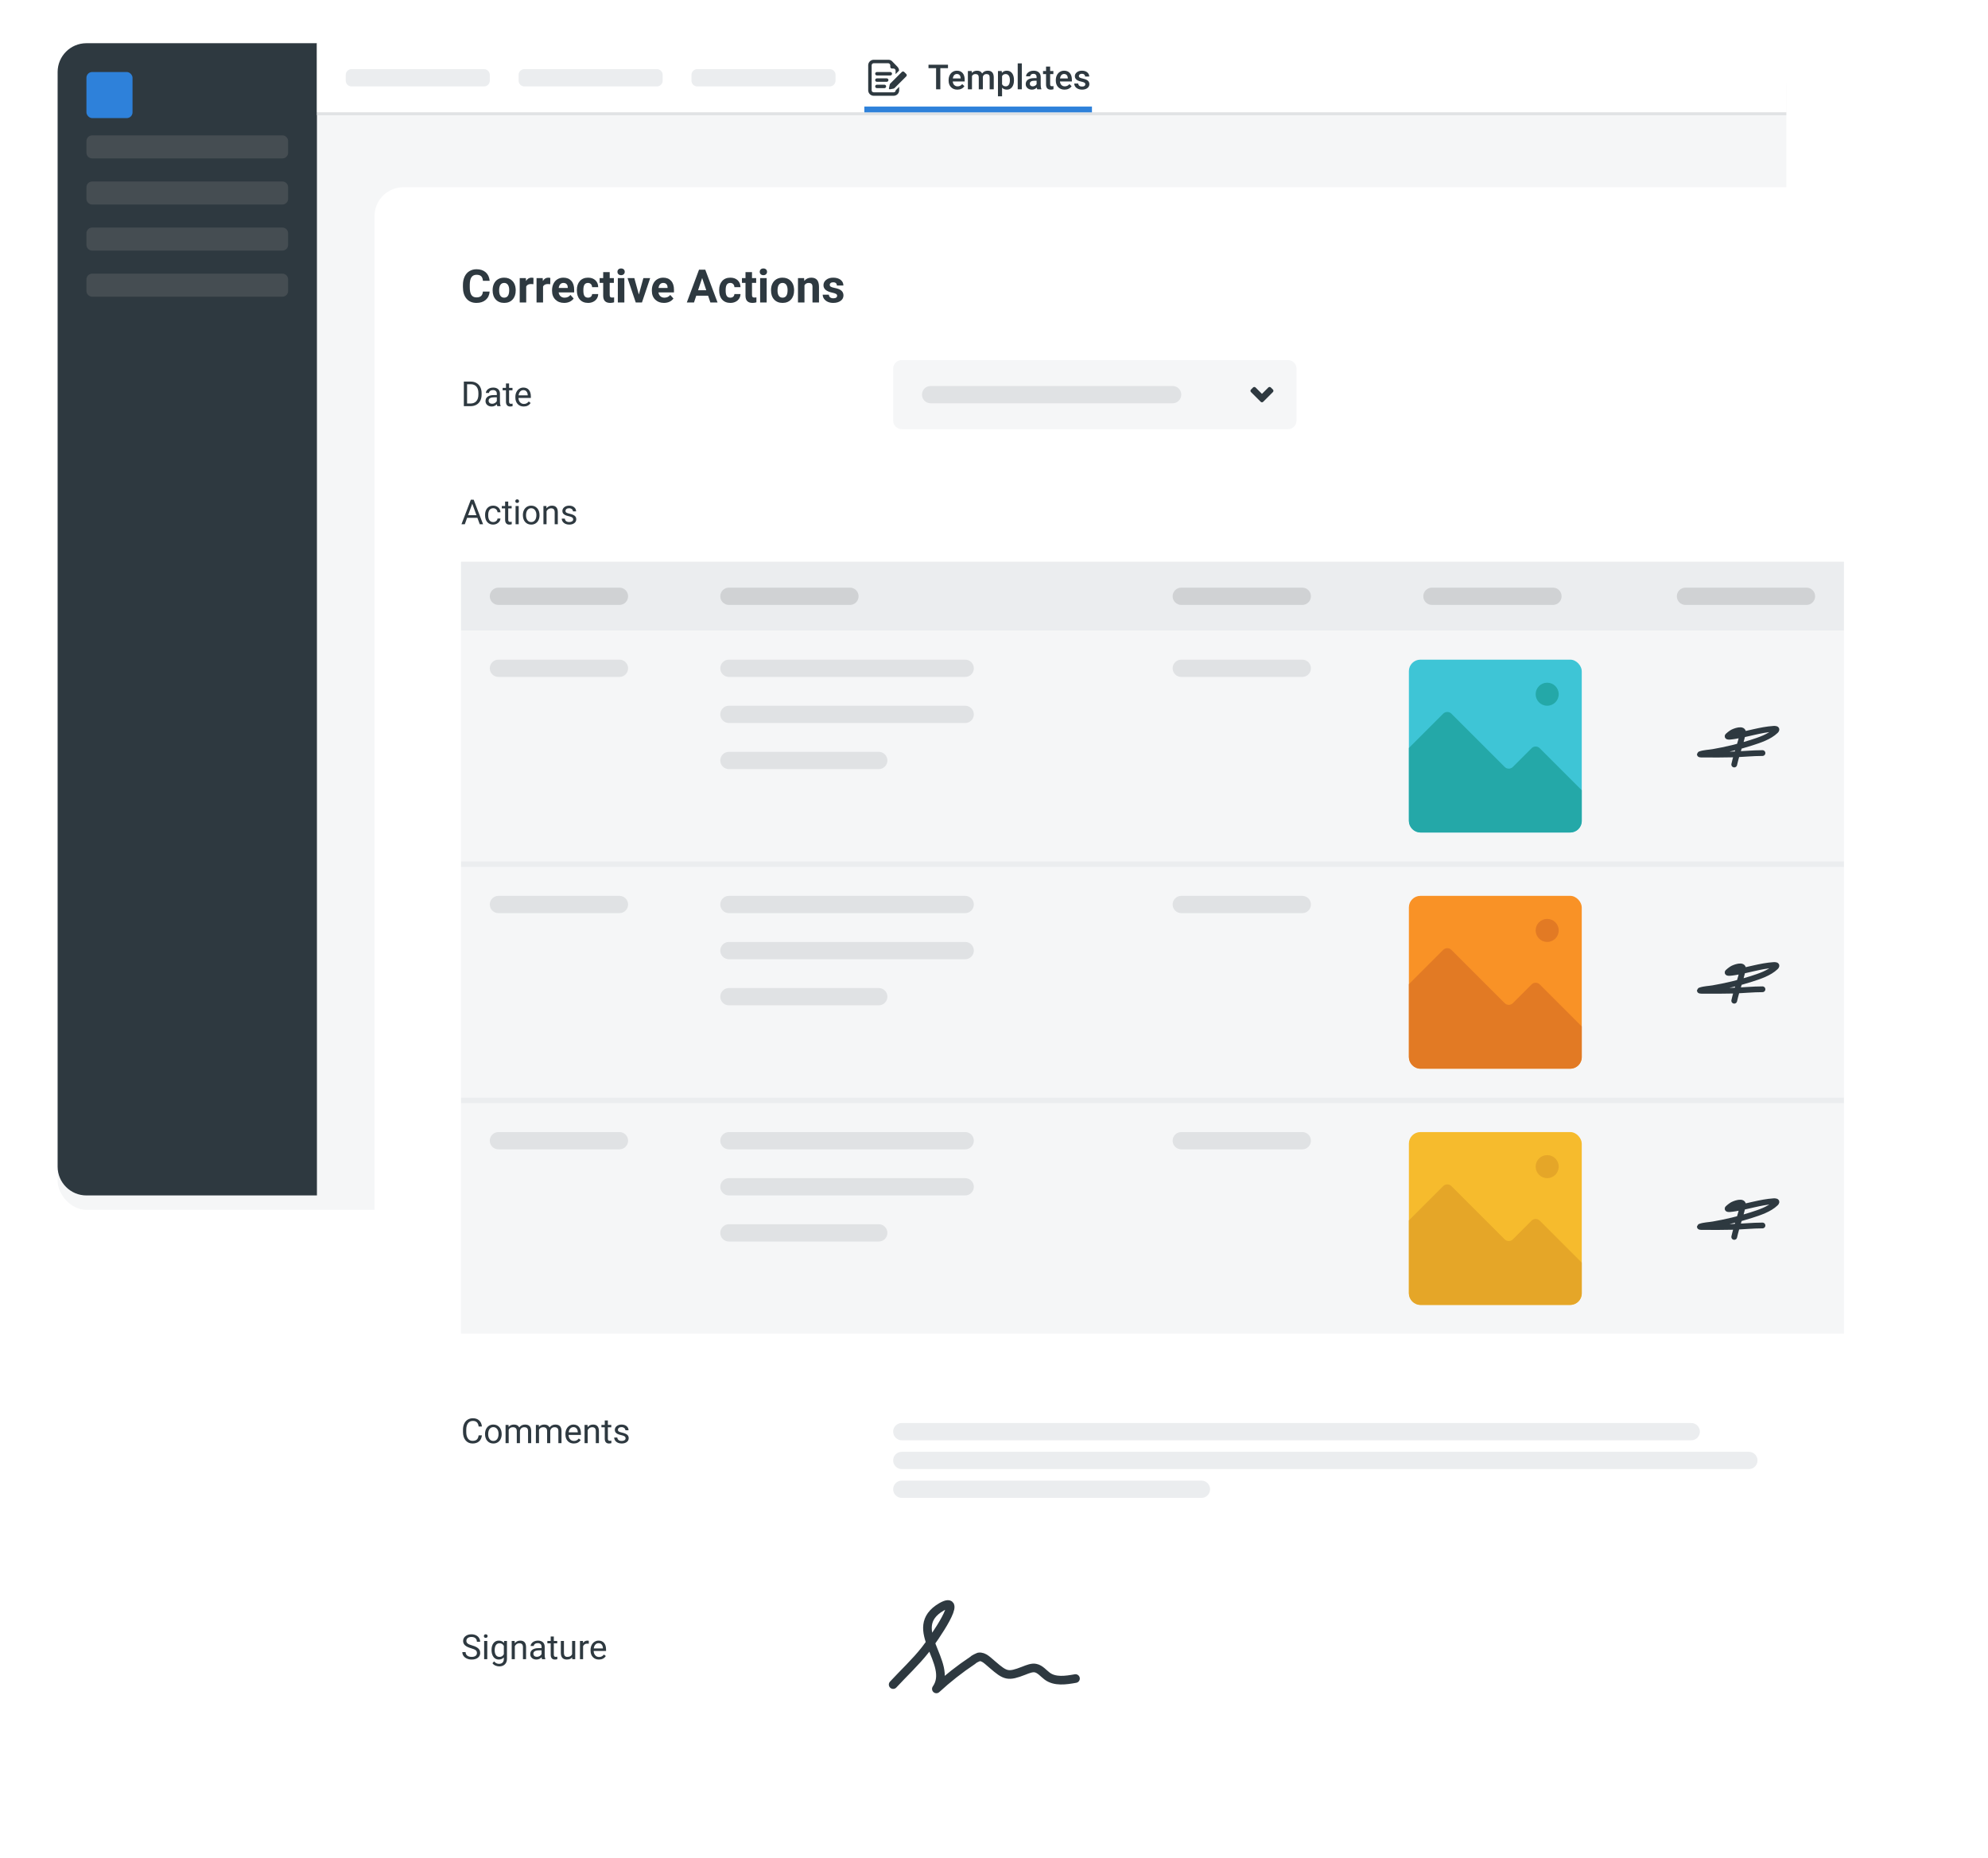 <svg width="690" height="645" viewBox="0 0 690 645" fill="none" xmlns="http://www.w3.org/2000/svg">
<rect width="690" height="645" fill="white"/>
<g filter="url(#filter0_d)">
<rect x="20" y="15" width="600" height="400" rx="10" fill="#F5F6F7"/>
</g>
<path d="M20 25C20 19.477 24.477 15 30 15H110V415H30C24.477 415 20 410.523 20 405V25Z" fill="#2E3940"/>
<path d="M110 39H620V25C620 19.477 615.523 15 610 15H110V39Z" fill="white"/>
<rect width="510" height="1" transform="matrix(-1 0 0 1 620 39)" fill="#E0E2E4"/>
<rect x="30" y="25" width="16" height="16" rx="2" fill="#2E81DA"/>
<path d="M30 49C30 47.895 30.895 47 32 47H98C99.105 47 100 47.895 100 49V53C100 54.105 99.105 55 98 55H32C30.895 55 30 54.105 30 53V49Z" fill="#454D52"/>
<path d="M30 81C30 79.895 30.895 79 32 79H98C99.105 79 100 79.895 100 81V85C100 86.105 99.105 87 98 87H32C30.895 87 30 86.105 30 85V81Z" fill="#454D52"/>
<path d="M30 97C30 95.895 30.895 95 32 95H98C99.105 95 100 95.895 100 97V101C100 102.105 99.105 103 98 103H32C30.895 103 30 102.105 30 101V97Z" fill="#454D52"/>
<path d="M30 65C30 63.895 30.895 63 32 63H98C99.105 63 100 63.895 100 65V69C100 70.105 99.105 71 98 71H32C30.895 71 30 70.105 30 69V65Z" fill="#454D52"/>
<path d="M120 26C120 24.895 120.895 24 122 24H168C169.105 24 170 24.895 170 26V28C170 29.105 169.105 30 168 30H122C120.895 30 120 29.105 120 28V26Z" fill="#EBEDEF"/>
<path d="M180 26C180 24.895 180.895 24 182 24H228C229.105 24 230 24.895 230 26V28C230 29.105 229.105 30 228 30H182C180.895 30 180 29.105 180 28V26Z" fill="#EBEDEF"/>
<path d="M240 26C240 24.895 240.895 24 242 24H288C289.105 24 290 24.895 290 26V28C290 29.105 289.105 30 288 30H242C240.895 30 240 29.105 240 28V26Z" fill="#EBEDEF"/>
<path d="M329.031 23.664H326.371V31H324.9V23.664H322.264V22.469H329.031V23.664Z" fill="#2E3940"/>
<path d="M332.283 31.117C331.381 31.117 330.648 30.834 330.086 30.268C329.527 29.697 329.248 28.939 329.248 27.994V27.818C329.248 27.186 329.369 26.621 329.611 26.125C329.857 25.625 330.201 25.236 330.643 24.959C331.084 24.682 331.576 24.543 332.119 24.543C332.982 24.543 333.648 24.818 334.117 25.369C334.59 25.92 334.826 26.699 334.826 27.707V28.281H330.684C330.727 28.805 330.9 29.219 331.205 29.523C331.514 29.828 331.9 29.98 332.365 29.98C333.018 29.98 333.549 29.717 333.959 29.189L334.727 29.922C334.473 30.301 334.133 30.596 333.707 30.807C333.285 31.014 332.811 31.117 332.283 31.117ZM332.113 25.686C331.723 25.686 331.406 25.822 331.164 26.096C330.926 26.369 330.773 26.75 330.707 27.238H333.42V27.133C333.389 26.656 333.262 26.297 333.039 26.055C332.816 25.809 332.508 25.686 332.113 25.686Z" fill="#2E3940"/>
<path d="M337.275 24.66L337.316 25.322C337.762 24.803 338.371 24.543 339.145 24.543C339.992 24.543 340.572 24.867 340.885 25.516C341.346 24.867 341.994 24.543 342.83 24.543C343.529 24.543 344.049 24.736 344.389 25.123C344.732 25.51 344.908 26.08 344.916 26.834V31H343.492V26.875C343.492 26.473 343.404 26.178 343.229 25.99C343.053 25.803 342.762 25.709 342.355 25.709C342.031 25.709 341.766 25.797 341.559 25.973C341.355 26.145 341.213 26.371 341.131 26.652L341.137 31H339.713V26.828C339.693 26.082 339.312 25.709 338.57 25.709C338 25.709 337.596 25.941 337.357 26.406V31H335.934V24.66H337.275Z" fill="#2E3940"/>
<path d="M351.93 27.895C351.93 28.875 351.707 29.658 351.262 30.244C350.816 30.826 350.219 31.117 349.469 31.117C348.773 31.117 348.217 30.889 347.799 30.432V33.438H346.375V24.66H347.688L347.746 25.305C348.164 24.797 348.732 24.543 349.451 24.543C350.225 24.543 350.83 24.832 351.268 25.41C351.709 25.984 351.93 26.783 351.93 27.807V27.895ZM350.512 27.771C350.512 27.139 350.385 26.637 350.131 26.266C349.881 25.895 349.521 25.709 349.053 25.709C348.471 25.709 348.053 25.949 347.799 26.43V29.242C348.057 29.734 348.479 29.98 349.064 29.98C349.518 29.98 349.871 29.799 350.125 29.436C350.383 29.068 350.512 28.514 350.512 27.771Z" fill="#2E3940"/>
<path d="M354.654 31H353.23V22H354.654V31Z" fill="#2E3940"/>
<path d="M359.998 31C359.936 30.879 359.881 30.682 359.834 30.408C359.381 30.881 358.826 31.117 358.17 31.117C357.533 31.117 357.014 30.936 356.611 30.572C356.209 30.209 356.008 29.76 356.008 29.225C356.008 28.549 356.258 28.031 356.758 27.672C357.262 27.309 357.98 27.127 358.914 27.127H359.787V26.711C359.787 26.383 359.695 26.121 359.512 25.926C359.328 25.727 359.049 25.627 358.674 25.627C358.35 25.627 358.084 25.709 357.877 25.873C357.67 26.033 357.566 26.238 357.566 26.488H356.143C356.143 26.141 356.258 25.816 356.488 25.516C356.719 25.211 357.031 24.973 357.426 24.801C357.824 24.629 358.268 24.543 358.756 24.543C359.498 24.543 360.09 24.73 360.531 25.105C360.973 25.477 361.199 26 361.211 26.676V29.535C361.211 30.105 361.291 30.561 361.451 30.9V31H359.998ZM358.434 29.975C358.715 29.975 358.979 29.906 359.225 29.77C359.475 29.633 359.662 29.449 359.787 29.219V28.023H359.02C358.492 28.023 358.096 28.115 357.83 28.299C357.564 28.482 357.432 28.742 357.432 29.078C357.432 29.352 357.521 29.57 357.701 29.734C357.885 29.895 358.129 29.975 358.434 29.975Z" fill="#2E3940"/>
<path d="M364.486 23.119V24.66H365.605V25.715H364.486V29.254C364.486 29.496 364.533 29.672 364.627 29.781C364.725 29.887 364.896 29.939 365.143 29.939C365.307 29.939 365.473 29.92 365.641 29.881V30.982C365.316 31.072 365.004 31.117 364.703 31.117C363.609 31.117 363.062 30.514 363.062 29.307V25.715H362.02V24.66H363.062V23.119H364.486Z" fill="#2E3940"/>
<path d="M369.49 31.117C368.588 31.117 367.855 30.834 367.293 30.268C366.734 29.697 366.455 28.939 366.455 27.994V27.818C366.455 27.186 366.576 26.621 366.818 26.125C367.064 25.625 367.408 25.236 367.85 24.959C368.291 24.682 368.783 24.543 369.326 24.543C370.189 24.543 370.855 24.818 371.324 25.369C371.797 25.92 372.033 26.699 372.033 27.707V28.281H367.891C367.934 28.805 368.107 29.219 368.412 29.523C368.721 29.828 369.107 29.98 369.572 29.98C370.225 29.98 370.756 29.717 371.166 29.189L371.934 29.922C371.68 30.301 371.34 30.596 370.914 30.807C370.492 31.014 370.018 31.117 369.49 31.117ZM369.32 25.686C368.93 25.686 368.613 25.822 368.371 26.096C368.133 26.369 367.98 26.75 367.914 27.238H370.627V27.133C370.596 26.656 370.469 26.297 370.246 26.055C370.023 25.809 369.715 25.686 369.32 25.686Z" fill="#2E3940"/>
<path d="M376.697 29.277C376.697 29.023 376.592 28.83 376.381 28.697C376.174 28.564 375.828 28.447 375.344 28.346C374.859 28.244 374.455 28.115 374.131 27.959C373.42 27.615 373.064 27.117 373.064 26.465C373.064 25.918 373.295 25.461 373.756 25.094C374.217 24.727 374.803 24.543 375.514 24.543C376.271 24.543 376.883 24.73 377.348 25.105C377.816 25.48 378.051 25.967 378.051 26.564H376.627C376.627 26.291 376.525 26.064 376.322 25.885C376.119 25.701 375.85 25.609 375.514 25.609C375.201 25.609 374.945 25.682 374.746 25.826C374.551 25.971 374.453 26.164 374.453 26.406C374.453 26.625 374.545 26.795 374.729 26.916C374.912 27.037 375.283 27.16 375.842 27.285C376.4 27.406 376.838 27.553 377.154 27.725C377.475 27.893 377.711 28.096 377.863 28.334C378.02 28.572 378.098 28.861 378.098 29.201C378.098 29.771 377.861 30.234 377.389 30.59C376.916 30.941 376.297 31.117 375.531 31.117C375.012 31.117 374.549 31.023 374.143 30.836C373.736 30.648 373.42 30.391 373.193 30.062C372.967 29.734 372.854 29.381 372.854 29.002H374.236C374.256 29.338 374.383 29.598 374.617 29.781C374.852 29.961 375.162 30.051 375.549 30.051C375.924 30.051 376.209 29.98 376.404 29.84C376.6 29.695 376.697 29.508 376.697 29.277Z" fill="#2E3940"/>
<path d="M300 37H379V39H300V37Z" fill="#2E81DA"/>
<path d="M310.176 32.048H303.248C303.059 32.048 302.878 31.973 302.744 31.84C302.611 31.706 302.536 31.525 302.536 31.336V22.664C302.536 22.475 302.611 22.294 302.744 22.161C302.878 22.027 303.059 21.952 303.248 21.952H308.32C308.412 21.96 308.502 21.986 308.585 22.028C308.667 22.071 308.74 22.129 308.8 22.2C308.933 22.334 309.007 22.515 309.008 22.704V23.24C309.016 23.392 309.082 23.534 309.192 23.638C309.302 23.742 309.448 23.8 309.6 23.8H310.144C310.237 23.801 310.329 23.82 310.414 23.857C310.499 23.895 310.576 23.948 310.64 24.016C310.704 24.08 310.755 24.156 310.79 24.24C310.824 24.324 310.841 24.413 310.84 24.504V25.72L312.04 24.52C312.044 24.052 311.869 23.6 311.552 23.256C311.53 23.225 311.506 23.195 311.48 23.168L309.672 21.312L309.6 21.232C309.258 20.917 308.809 20.745 308.344 20.752H303.248C302.741 20.752 302.255 20.954 301.896 21.312C301.537 21.671 301.336 22.157 301.336 22.664V31.336C301.336 31.843 301.537 32.33 301.896 32.688C302.255 33.047 302.741 33.248 303.248 33.248H310.176C310.683 33.248 311.169 33.047 311.528 32.688C311.886 32.33 312.088 31.843 312.088 31.336V30.136L310.888 31.336C310.888 31.525 310.813 31.706 310.679 31.84C310.546 31.973 310.365 32.048 310.176 32.048Z" fill="#2E3940"/>
<path d="M306.96 30.6H304.36C304.201 30.6 304.048 30.537 303.936 30.425C303.823 30.312 303.76 30.16 303.76 30C303.76 29.841 303.823 29.689 303.936 29.576C304.048 29.464 304.201 29.4 304.36 29.4H306.96C307.119 29.4 307.272 29.464 307.384 29.576C307.497 29.689 307.56 29.841 307.56 30C307.56 30.16 307.497 30.312 307.384 30.425C307.272 30.537 307.119 30.6 306.96 30.6Z" fill="#2E3940"/>
<path d="M307.76 28.4H304.36C304.201 28.4 304.048 28.337 303.936 28.224C303.823 28.112 303.76 27.959 303.76 27.8C303.76 27.641 303.823 27.488 303.936 27.376C304.048 27.263 304.201 27.2 304.36 27.2H307.76C307.919 27.2 308.072 27.263 308.184 27.376C308.297 27.488 308.36 27.641 308.36 27.8C308.36 27.959 308.297 28.112 308.184 28.224C308.072 28.337 307.919 28.4 307.76 28.4Z" fill="#2E3940"/>
<path d="M309.008 26.2H304.36C304.201 26.2 304.048 26.137 303.936 26.024C303.823 25.912 303.76 25.759 303.76 25.6C303.76 25.441 303.823 25.288 303.936 25.176C304.048 25.063 304.201 25 304.36 25H309.008C309.167 25 309.32 25.063 309.432 25.176C309.545 25.288 309.608 25.441 309.608 25.6C309.608 25.759 309.545 25.912 309.432 26.024C309.32 26.137 309.167 26.2 309.008 26.2Z" fill="#2E3940"/>
<path d="M314.496 26.56L310.496 30.56C310.38 30.674 310.232 30.749 310.072 30.776L308.872 30.992C308.826 31.001 308.779 30.998 308.734 30.984C308.689 30.97 308.649 30.946 308.616 30.913C308.583 30.88 308.558 30.839 308.544 30.794C308.53 30.75 308.528 30.702 308.536 30.656L308.8 29.4C308.832 29.24 308.91 29.093 309.024 28.976L313.024 24.976C313.131 24.871 313.274 24.811 313.424 24.811C313.574 24.811 313.718 24.871 313.824 24.976L314.544 25.688C314.604 25.746 314.651 25.815 314.681 25.892C314.711 25.97 314.725 26.052 314.72 26.135C314.716 26.218 314.693 26.299 314.655 26.372C314.616 26.446 314.562 26.51 314.496 26.56Z" fill="#2E3940"/>
<g filter="url(#filter1_d)">
<path d="M130 70C130 64.477 134.477 60 140 60H660C665.523 60 670 64.477 670 70V610C670 615.523 665.523 620 660 620H140C134.477 620 130 615.523 130 610V70Z" fill="white"/>
</g>
<path d="M160 195H640V219H160V195Z" fill="#EBEDEF"/>
<path d="M160 219H640V299H160V219Z" fill="#F5F6F7"/>
<path d="M160 301H640V381H160V301Z" fill="#F5F6F7"/>
<path d="M160 383H640V463H160V383Z" fill="#F5F6F7"/>
<path d="M160 301H640V299H160V301Z" fill="#EBEDEF"/>
<path d="M160 383H640V381H160V383Z" fill="#EBEDEF"/>
<path d="M310 497C310 495.343 311.343 494 313 494H587C588.657 494 590 495.343 590 497C590 498.657 588.657 500 587 500H313C311.343 500 310 498.657 310 497Z" fill="#EBEDEF"/>
<path d="M310 517C310 515.343 311.343 514 313 514H417C418.657 514 420 515.343 420 517C420 518.657 418.657 520 417 520H313C311.343 520 310 518.657 310 517Z" fill="#EBEDEF"/>
<path d="M250 207C250 205.343 251.343 204 253 204H295C296.657 204 298 205.343 298 207C298 208.657 296.657 210 295 210H253C251.343 210 250 208.657 250 207Z" fill="#D0D2D4"/>
<path d="M250 232C250 230.343 251.343 229 253 229H335C336.657 229 338 230.343 338 232C338 233.657 336.657 235 335 235H253C251.343 235 250 233.657 250 232Z" fill="#E0E2E4"/>
<path d="M250 314C250 312.343 251.343 311 253 311H335C336.657 311 338 312.343 338 314C338 315.657 336.657 317 335 317H253C251.343 317 250 315.657 250 314Z" fill="#E0E2E4"/>
<path d="M250 396C250 394.343 251.343 393 253 393H335C336.657 393 338 394.343 338 396C338 397.657 336.657 399 335 399H253C251.343 399 250 397.657 250 396Z" fill="#E0E2E4"/>
<path d="M250 248C250 246.343 251.343 245 253 245H335C336.657 245 338 246.343 338 248C338 249.657 336.657 251 335 251H253C251.343 251 250 249.657 250 248Z" fill="#E0E2E4"/>
<path d="M250 330C250 328.343 251.343 327 253 327H335C336.657 327 338 328.343 338 330C338 331.657 336.657 333 335 333H253C251.343 333 250 331.657 250 330Z" fill="#E0E2E4"/>
<path d="M250 412C250 410.343 251.343 409 253 409H335C336.657 409 338 410.343 338 412C338 413.657 336.657 415 335 415H253C251.343 415 250 413.657 250 412Z" fill="#E0E2E4"/>
<path d="M250 264C250 262.343 251.343 261 253 261H305C306.657 261 308 262.343 308 264C308 265.657 306.657 267 305 267H253C251.343 267 250 265.657 250 264Z" fill="#E0E2E4"/>
<path d="M250 346C250 344.343 251.343 343 253 343H305C306.657 343 308 344.343 308 346C308 347.657 306.657 349 305 349H253C251.343 349 250 347.657 250 346Z" fill="#E0E2E4"/>
<path d="M250 428C250 426.343 251.343 425 253 425H305C306.657 425 308 426.343 308 428C308 429.657 306.657 431 305 431H253C251.343 431 250 429.657 250 428Z" fill="#E0E2E4"/>
<path d="M170 207C170 205.343 171.343 204 173 204H215C216.657 204 218 205.343 218 207C218 208.657 216.657 210 215 210H173C171.343 210 170 208.657 170 207Z" fill="#D0D2D4"/>
<path d="M170 232C170 230.343 171.343 229 173 229H215C216.657 229 218 230.343 218 232C218 233.657 216.657 235 215 235H173C171.343 235 170 233.657 170 232Z" fill="#E0E2E4"/>
<path d="M170 314C170 312.343 171.343 311 173 311H215C216.657 311 218 312.343 218 314C218 315.657 216.657 317 215 317H173C171.343 317 170 315.657 170 314Z" fill="#E0E2E4"/>
<path d="M170 396C170 394.343 171.343 393 173 393H215C216.657 393 218 394.343 218 396C218 397.657 216.657 399 215 399H173C171.343 399 170 397.657 170 396Z" fill="#E0E2E4"/>
<path d="M407 232C407 230.343 408.343 229 410 229H452C453.657 229 455 230.343 455 232C455 233.657 453.657 235 452 235H410C408.343 235 407 233.657 407 232Z" fill="#E0E2E4"/>
<path d="M407 314C407 312.343 408.343 311 410 311H452C453.657 311 455 312.343 455 314C455 315.657 453.657 317 452 317H410C408.343 317 407 315.657 407 314Z" fill="#E0E2E4"/>
<path d="M407 396C407 394.343 408.343 393 410 393H452C453.657 393 455 394.343 455 396C455 397.657 453.657 399 452 399H410C408.343 399 407 397.657 407 396Z" fill="#E0E2E4"/>
<path d="M407 207C407 205.343 408.343 204 410 204H452C453.657 204 455 205.343 455 207C455 208.657 453.657 210 452 210H410C408.343 210 407 208.657 407 207Z" fill="#D0D2D4"/>
<path d="M582 207C582 205.343 583.343 204 585 204H627C628.657 204 630 205.343 630 207C630 208.657 628.657 210 627 210H585C583.343 210 582 208.657 582 207Z" fill="#D0D2D4"/>
<path d="M494 207C494 205.343 495.343 204 497 204H539C540.657 204 542 205.343 542 207C542 208.657 540.657 210 539 210H497C495.343 210 494 208.657 494 207Z" fill="#D0D2D4"/>
<path d="M310 507C310 505.343 311.343 504 313 504H607C608.657 504 610 505.343 610 507C610 508.657 608.657 510 607 510H313C311.343 510 310 508.657 310 507Z" fill="#EBEDEF"/>
<rect x="489" y="229" width="60" height="60" rx="4" fill="#3EC5D6"/>
<circle cx="537" cy="241" r="4" fill="#24A8A8"/>
<path d="M500.919 247.747L489 259.666V285C489 287.209 490.791 289 493 289H545C547.209 289 549 287.209 549 285V274.333L534.414 259.747C533.633 258.966 532.367 258.966 531.586 259.747L525.081 266.252C524.3 267.033 523.034 267.033 522.252 266.252L503.748 247.747C502.966 246.966 501.7 246.966 500.919 247.747Z" fill="#24A8A8"/>
<path d="M310 584.811C313.599 580.912 317.797 577.013 321.096 572.815C324.395 568.616 334.892 553.321 326.794 557.82C313.899 565.317 331.293 577.313 324.995 586.31C328.894 582.711 333.092 579.412 337.591 576.413C338.191 575.814 339.09 575.514 339.69 575.214C341.489 574.914 342.989 576.713 344.488 577.913C348.987 581.812 349.887 582.111 355.285 580.012C356.784 579.412 358.284 578.813 359.483 579.112C360.983 579.412 362.183 580.912 363.382 581.812C366.081 583.911 369.98 583.311 373.279 582.711" stroke="#2E3940" stroke-width="3" stroke-miterlimit="10" stroke-linecap="round" stroke-linejoin="round"/>
<path d="M601.922 265.404C602.746 261.737 604.092 258.23 604.939 254.557C605.399 252.563 601.84 253.851 601.039 254.41C600.598 254.717 600.097 255.073 599.714 255.455C599.166 256.003 601.273 255.662 602.04 255.543C606.616 254.833 610.93 253.329 615.58 253.012C616.121 252.975 617.054 252.982 616.287 253.718C614.081 255.834 610.661 256.933 607.839 257.839C603.525 259.224 599.056 260.271 594.593 261.048C593.132 261.302 591.514 261.319 590.104 261.813C589.574 261.998 591.22 261.96 591.782 261.96C595.033 261.96 598.289 262 601.54 261.901C604.943 261.797 608.318 261.43 611.724 261.43" stroke="#2E3940" stroke-width="2" stroke-linecap="round" stroke-linejoin="round"/>
<path d="M601.922 347.404C602.746 343.737 604.092 340.23 604.939 336.557C605.399 334.563 601.84 335.851 601.039 336.41C600.598 336.717 600.097 337.073 599.714 337.455C599.166 338.003 601.273 337.662 602.04 337.543C606.616 336.833 610.93 335.329 615.58 335.012C616.121 334.975 617.054 334.982 616.287 335.718C614.081 337.834 610.661 338.933 607.839 339.839C603.525 341.224 599.056 342.271 594.593 343.048C593.132 343.302 591.514 343.319 590.104 343.813C589.574 343.998 591.22 343.96 591.782 343.96C595.033 343.96 598.289 344 601.54 343.901C604.943 343.797 608.318 343.43 611.724 343.43" stroke="#2E3940" stroke-width="2" stroke-linecap="round" stroke-linejoin="round"/>
<path d="M601.922 429.404C602.746 425.737 604.092 422.23 604.939 418.557C605.399 416.563 601.84 417.851 601.039 418.41C600.598 418.717 600.097 419.073 599.714 419.455C599.166 420.003 601.273 419.662 602.04 419.543C606.616 418.833 610.93 417.329 615.58 417.012C616.121 416.975 617.054 416.982 616.287 417.718C614.081 419.834 610.661 420.933 607.839 421.839C603.525 423.224 599.056 424.271 594.593 425.048C593.132 425.302 591.514 425.319 590.104 425.813C589.574 425.998 591.22 425.96 591.782 425.96C595.033 425.96 598.289 426 601.54 425.901C604.943 425.797 608.318 425.43 611.724 425.43" stroke="#2E3940" stroke-width="2" stroke-linecap="round" stroke-linejoin="round"/>
<path d="M310 128C310 126.343 311.343 125 313 125H447C448.657 125 450 126.343 450 128V146C450 147.657 448.657 149 447 149H313C311.343 149 310 147.657 310 146V128Z" fill="#F5F6F7"/>
<path d="M320 137C320 135.343 321.343 134 323 134H407C408.657 134 410 135.343 410 137C410 138.657 408.657 140 407 140H323C321.343 140 320 138.657 320 137Z" fill="#E0E2E4"/>
<rect width="20" height="20" transform="translate(428 127)" fill="#F5F6F7"/>
<path d="M441.079 134.51L441.809 135.24C441.923 135.355 441.986 135.509 441.986 135.67C441.986 135.831 441.923 135.986 441.809 136.1L438.429 139.48C438.373 139.538 438.306 139.583 438.232 139.615C438.159 139.646 438.079 139.662 437.999 139.662C437.919 139.662 437.84 139.646 437.766 139.615C437.692 139.583 437.625 139.538 437.569 139.48L434.189 136.1C434.075 135.986 434.012 135.831 434.012 135.67C434.012 135.509 434.075 135.355 434.189 135.24L434.919 134.51C435.035 134.399 435.189 134.337 435.349 134.337C435.509 134.337 435.664 134.399 435.779 134.51L437.999 136.73L440.219 134.51C440.335 134.399 440.489 134.337 440.649 134.337C440.809 134.337 440.964 134.399 441.079 134.51Z" fill="#2E3940"/>
<rect x="489" y="393" width="60" height="60" rx="4" fill="#F6BB2D"/>
<circle cx="537" cy="405" r="4" fill="#E5A628"/>
<path d="M500.919 411.747L489 423.666V449C489 451.209 490.791 453 493 453H545C547.209 453 549 451.209 549 449V438.333L534.414 423.747C533.633 422.966 532.367 422.966 531.586 423.747L525.081 430.252C524.3 431.033 523.034 431.033 522.252 430.252L503.748 411.747C502.966 410.966 501.7 410.966 500.919 411.747Z" fill="#E5A628"/>
<rect x="489" y="311" width="60" height="60" rx="4" fill="#F99226"/>
<circle cx="537" cy="323" r="4" fill="#E27A24"/>
<path d="M500.919 329.747L489 341.666V367C489 369.209 490.791 371 493 371H545C547.209 371 549 369.209 549 367V356.333L534.414 341.747C533.633 340.966 532.367 340.966 531.586 341.747L525.081 348.252C524.3 349.033 523.034 349.033 522.252 348.252L503.748 329.747C502.966 328.966 501.7 328.966 500.919 329.747Z" fill="#E27A24"/>
<path d="M169.945 101.211C169.857 102.435 169.404 103.398 168.586 104.102C167.773 104.805 166.701 105.156 165.367 105.156C163.909 105.156 162.76 104.667 161.922 103.688C161.089 102.703 160.672 101.354 160.672 99.641V98.945C160.672 97.852 160.865 96.888 161.25 96.055C161.635 95.221 162.185 94.583 162.898 94.141C163.617 93.693 164.451 93.469 165.398 93.469C166.711 93.469 167.768 93.82 168.57 94.523C169.372 95.227 169.836 96.213 169.961 97.484H167.617C167.56 96.75 167.354 96.219 167 95.891C166.651 95.557 166.117 95.391 165.398 95.391C164.617 95.391 164.031 95.672 163.641 96.234C163.255 96.792 163.057 97.659 163.047 98.836V99.695C163.047 100.924 163.232 101.823 163.602 102.391C163.977 102.958 164.565 103.242 165.367 103.242C166.091 103.242 166.63 103.078 166.984 102.75C167.344 102.417 167.549 101.904 167.602 101.211H169.945Z" fill="#2E3940"/>
<path d="M170.984 100.695C170.984 99.857 171.146 99.109 171.469 98.453C171.792 97.797 172.255 97.289 172.859 96.93C173.469 96.57 174.174 96.391 174.977 96.391C176.117 96.391 177.047 96.74 177.766 97.438C178.49 98.135 178.893 99.083 178.977 100.281L178.992 100.859C178.992 102.156 178.63 103.198 177.906 103.984C177.182 104.766 176.211 105.156 174.992 105.156C173.773 105.156 172.799 104.766 172.07 103.984C171.346 103.203 170.984 102.141 170.984 100.797V100.695ZM173.242 100.859C173.242 101.661 173.393 102.276 173.695 102.703C173.997 103.125 174.43 103.336 174.992 103.336C175.539 103.336 175.966 103.128 176.273 102.711C176.581 102.289 176.734 101.617 176.734 100.695C176.734 99.909 176.581 99.299 176.273 98.867C175.966 98.435 175.534 98.219 174.977 98.219C174.424 98.219 173.997 98.435 173.695 98.867C173.393 99.294 173.242 99.958 173.242 100.859Z" fill="#2E3940"/>
<path d="M185.133 98.664C184.826 98.622 184.555 98.602 184.32 98.602C183.466 98.602 182.906 98.891 182.641 99.469V105H180.383V96.547H182.516L182.578 97.555C183.031 96.779 183.659 96.391 184.461 96.391C184.711 96.391 184.945 96.424 185.164 96.492L185.133 98.664Z" fill="#2E3940"/>
<path d="M190.977 98.664C190.669 98.622 190.398 98.602 190.164 98.602C189.31 98.602 188.75 98.891 188.484 99.469V105H186.227V96.547H188.359L188.422 97.555C188.875 96.779 189.503 96.391 190.305 96.391C190.555 96.391 190.789 96.424 191.008 96.492L190.977 98.664Z" fill="#2E3940"/>
<path d="M195.805 105.156C194.565 105.156 193.555 104.776 192.773 104.016C191.997 103.255 191.609 102.242 191.609 100.977V100.758C191.609 99.909 191.773 99.151 192.102 98.484C192.43 97.812 192.893 97.297 193.492 96.938C194.096 96.573 194.784 96.391 195.555 96.391C196.711 96.391 197.62 96.755 198.281 97.484C198.948 98.213 199.281 99.247 199.281 100.586V101.508H193.898C193.971 102.06 194.19 102.503 194.555 102.836C194.924 103.169 195.391 103.336 195.953 103.336C196.823 103.336 197.503 103.021 197.992 102.391L199.102 103.633C198.763 104.112 198.305 104.487 197.727 104.758C197.148 105.023 196.508 105.156 195.805 105.156ZM195.547 98.219C195.099 98.219 194.734 98.37 194.453 98.672C194.177 98.974 194 99.406 193.922 99.969H197.062V99.789C197.052 99.289 196.917 98.904 196.656 98.633C196.396 98.357 196.026 98.219 195.547 98.219Z" fill="#2E3940"/>
<path d="M204.086 103.336C204.503 103.336 204.841 103.221 205.102 102.992C205.362 102.763 205.497 102.458 205.508 102.078H207.625C207.62 102.651 207.464 103.177 207.156 103.656C206.849 104.13 206.427 104.5 205.891 104.766C205.359 105.026 204.771 105.156 204.125 105.156C202.917 105.156 201.964 104.773 201.266 104.008C200.568 103.237 200.219 102.174 200.219 100.82V100.672C200.219 99.37 200.565 98.331 201.258 97.555C201.951 96.779 202.901 96.391 204.109 96.391C205.167 96.391 206.013 96.693 206.648 97.297C207.289 97.896 207.615 98.695 207.625 99.695H205.508C205.497 99.258 205.362 98.904 205.102 98.633C204.841 98.357 204.497 98.219 204.07 98.219C203.544 98.219 203.146 98.412 202.875 98.797C202.609 99.177 202.477 99.797 202.477 100.656V100.891C202.477 101.76 202.609 102.385 202.875 102.766C203.141 103.146 203.544 103.336 204.086 103.336Z" fill="#2E3940"/>
<path d="M211.617 94.469V96.547H213.062V98.203H211.617V102.422C211.617 102.734 211.677 102.958 211.797 103.094C211.917 103.229 212.146 103.297 212.484 103.297C212.734 103.297 212.956 103.279 213.148 103.242V104.953C212.706 105.089 212.25 105.156 211.781 105.156C210.198 105.156 209.391 104.357 209.359 102.758V98.203H208.125V96.547H209.359V94.469H211.617Z" fill="#2E3940"/>
<path d="M216.703 105H214.438V96.547H216.703V105ZM214.305 94.359C214.305 94.021 214.417 93.742 214.641 93.523C214.87 93.305 215.18 93.195 215.57 93.195C215.956 93.195 216.263 93.305 216.492 93.523C216.721 93.742 216.836 94.021 216.836 94.359C216.836 94.703 216.719 94.984 216.484 95.203C216.255 95.422 215.951 95.531 215.57 95.531C215.19 95.531 214.883 95.422 214.648 95.203C214.419 94.984 214.305 94.703 214.305 94.359Z" fill="#2E3940"/>
<path d="M221.734 102.242L223.305 96.547H225.664L222.812 105H220.656L217.805 96.547H220.164L221.734 102.242Z" fill="#2E3940"/>
<path d="M230.445 105.156C229.206 105.156 228.195 104.776 227.414 104.016C226.638 103.255 226.25 102.242 226.25 100.977V100.758C226.25 99.909 226.414 99.151 226.742 98.484C227.07 97.812 227.534 97.297 228.133 96.938C228.737 96.573 229.424 96.391 230.195 96.391C231.352 96.391 232.26 96.755 232.922 97.484C233.589 98.213 233.922 99.247 233.922 100.586V101.508H228.539C228.612 102.06 228.831 102.503 229.195 102.836C229.565 103.169 230.031 103.336 230.594 103.336C231.464 103.336 232.143 103.021 232.633 102.391L233.742 103.633C233.404 104.112 232.945 104.487 232.367 104.758C231.789 105.023 231.148 105.156 230.445 105.156ZM230.188 98.219C229.74 98.219 229.375 98.37 229.094 98.672C228.818 98.974 228.641 99.406 228.562 99.969H231.703V99.789C231.693 99.289 231.557 98.904 231.297 98.633C231.036 98.357 230.667 98.219 230.188 98.219Z" fill="#2E3940"/>
<path d="M245.766 102.656H241.656L240.875 105H238.383L242.617 93.625H244.789L249.047 105H246.555L245.766 102.656ZM242.289 100.758H245.133L243.703 96.5L242.289 100.758Z" fill="#2E3940"/>
<path d="M253.477 103.336C253.893 103.336 254.232 103.221 254.492 102.992C254.753 102.763 254.888 102.458 254.898 102.078H257.016C257.01 102.651 256.854 103.177 256.547 103.656C256.24 104.13 255.818 104.5 255.281 104.766C254.75 105.026 254.161 105.156 253.516 105.156C252.307 105.156 251.354 104.773 250.656 104.008C249.958 103.237 249.609 102.174 249.609 100.82V100.672C249.609 99.37 249.956 98.331 250.648 97.555C251.341 96.779 252.292 96.391 253.5 96.391C254.557 96.391 255.404 96.693 256.039 97.297C256.68 97.896 257.005 98.695 257.016 99.695H254.898C254.888 99.258 254.753 98.904 254.492 98.633C254.232 98.357 253.888 98.219 253.461 98.219C252.935 98.219 252.536 98.412 252.266 98.797C252 99.177 251.867 99.797 251.867 100.656V100.891C251.867 101.76 252 102.385 252.266 102.766C252.531 103.146 252.935 103.336 253.477 103.336Z" fill="#2E3940"/>
<path d="M261.008 94.469V96.547H262.453V98.203H261.008V102.422C261.008 102.734 261.068 102.958 261.188 103.094C261.307 103.229 261.536 103.297 261.875 103.297C262.125 103.297 262.346 103.279 262.539 103.242V104.953C262.096 105.089 261.641 105.156 261.172 105.156C259.589 105.156 258.781 104.357 258.75 102.758V98.203H257.516V96.547H258.75V94.469H261.008Z" fill="#2E3940"/>
<path d="M266.094 105H263.828V96.547H266.094V105ZM263.695 94.359C263.695 94.021 263.807 93.742 264.031 93.523C264.26 93.305 264.57 93.195 264.961 93.195C265.346 93.195 265.654 93.305 265.883 93.523C266.112 93.742 266.227 94.021 266.227 94.359C266.227 94.703 266.109 94.984 265.875 95.203C265.646 95.422 265.341 95.531 264.961 95.531C264.581 95.531 264.273 95.422 264.039 95.203C263.81 94.984 263.695 94.703 263.695 94.359Z" fill="#2E3940"/>
<path d="M267.609 100.695C267.609 99.857 267.771 99.109 268.094 98.453C268.417 97.797 268.88 97.289 269.484 96.93C270.094 96.57 270.799 96.391 271.602 96.391C272.742 96.391 273.672 96.74 274.391 97.438C275.115 98.135 275.518 99.083 275.602 100.281L275.617 100.859C275.617 102.156 275.255 103.198 274.531 103.984C273.807 104.766 272.836 105.156 271.617 105.156C270.398 105.156 269.424 104.766 268.695 103.984C267.971 103.203 267.609 102.141 267.609 100.797V100.695ZM269.867 100.859C269.867 101.661 270.018 102.276 270.32 102.703C270.622 103.125 271.055 103.336 271.617 103.336C272.164 103.336 272.591 103.128 272.898 102.711C273.206 102.289 273.359 101.617 273.359 100.695C273.359 99.909 273.206 99.299 272.898 98.867C272.591 98.435 272.159 98.219 271.602 98.219C271.049 98.219 270.622 98.435 270.32 98.867C270.018 99.294 269.867 99.958 269.867 100.859Z" fill="#2E3940"/>
<path d="M279.086 96.547L279.156 97.523C279.76 96.768 280.57 96.391 281.586 96.391C282.482 96.391 283.148 96.654 283.586 97.18C284.023 97.706 284.247 98.492 284.258 99.539V105H282V99.594C282 99.115 281.896 98.768 281.688 98.555C281.479 98.336 281.133 98.227 280.648 98.227C280.013 98.227 279.536 98.497 279.219 99.039V105H276.961V96.547H279.086Z" fill="#2E3940"/>
<path d="M290.555 102.664C290.555 102.388 290.417 102.172 290.141 102.016C289.87 101.854 289.432 101.711 288.828 101.586C286.818 101.164 285.812 100.31 285.812 99.023C285.812 98.273 286.122 97.648 286.742 97.148C287.367 96.643 288.182 96.391 289.188 96.391C290.26 96.391 291.117 96.643 291.758 97.148C292.404 97.654 292.727 98.31 292.727 99.117H290.469C290.469 98.794 290.365 98.529 290.156 98.32C289.948 98.107 289.622 98 289.18 98C288.799 98 288.505 98.086 288.297 98.258C288.089 98.43 287.984 98.648 287.984 98.914C287.984 99.164 288.102 99.367 288.336 99.523C288.576 99.674 288.977 99.807 289.539 99.922C290.102 100.031 290.576 100.156 290.961 100.297C292.154 100.734 292.75 101.492 292.75 102.57C292.75 103.341 292.419 103.966 291.758 104.445C291.096 104.919 290.242 105.156 289.195 105.156C288.487 105.156 287.857 105.031 287.305 104.781C286.758 104.526 286.328 104.18 286.016 103.742C285.703 103.299 285.547 102.823 285.547 102.312H287.688C287.708 102.714 287.857 103.021 288.133 103.234C288.409 103.448 288.779 103.555 289.242 103.555C289.674 103.555 290 103.474 290.219 103.312C290.443 103.146 290.555 102.93 290.555 102.664Z" fill="#2E3940"/>
<path d="M160.99 141V132.469H163.398C164.141 132.469 164.797 132.633 165.367 132.961C165.938 133.289 166.377 133.756 166.686 134.361C166.998 134.967 167.156 135.662 167.16 136.447V136.992C167.16 137.797 167.004 138.502 166.691 139.107C166.383 139.713 165.939 140.178 165.361 140.502C164.787 140.826 164.117 140.992 163.352 141H160.99ZM162.115 133.395V140.08H163.299C164.166 140.08 164.84 139.811 165.32 139.271C165.805 138.732 166.047 137.965 166.047 136.969V136.471C166.047 135.502 165.818 134.75 165.361 134.215C164.908 133.676 164.264 133.402 163.428 133.395H162.115Z" fill="#2E3940"/>
<path d="M172.609 141C172.547 140.875 172.496 140.652 172.457 140.332C171.953 140.855 171.352 141.117 170.652 141.117C170.027 141.117 169.514 140.941 169.111 140.59C168.713 140.234 168.514 139.785 168.514 139.242C168.514 138.582 168.764 138.07 169.264 137.707C169.768 137.34 170.475 137.156 171.385 137.156H172.439V136.658C172.439 136.279 172.326 135.979 172.1 135.756C171.873 135.529 171.539 135.416 171.098 135.416C170.711 135.416 170.387 135.514 170.125 135.709C169.863 135.904 169.732 136.141 169.732 136.418H168.643C168.643 136.102 168.754 135.797 168.977 135.504C169.203 135.207 169.508 134.973 169.891 134.801C170.277 134.629 170.701 134.543 171.162 134.543C171.893 134.543 172.465 134.727 172.879 135.094C173.293 135.457 173.508 135.959 173.523 136.6V139.518C173.523 140.1 173.598 140.562 173.746 140.906V141H172.609ZM170.811 140.174C171.15 140.174 171.473 140.086 171.777 139.91C172.082 139.734 172.303 139.506 172.439 139.225V137.924H171.59C170.262 137.924 169.598 138.312 169.598 139.09C169.598 139.43 169.711 139.695 169.938 139.887C170.164 140.078 170.455 140.174 170.811 140.174Z" fill="#2E3940"/>
<path d="M176.693 133.125V134.66H177.877V135.498H176.693V139.43C176.693 139.684 176.746 139.875 176.852 140.004C176.957 140.129 177.137 140.191 177.391 140.191C177.516 140.191 177.688 140.168 177.906 140.121V141C177.621 141.078 177.344 141.117 177.074 141.117C176.59 141.117 176.225 140.971 175.979 140.678C175.732 140.385 175.609 139.969 175.609 139.43V135.498H174.455V134.66H175.609V133.125H176.693Z" fill="#2E3940"/>
<path d="M181.779 141.117C180.92 141.117 180.221 140.836 179.682 140.273C179.143 139.707 178.873 138.951 178.873 138.006V137.807C178.873 137.178 178.992 136.617 179.23 136.125C179.473 135.629 179.809 135.242 180.238 134.965C180.672 134.684 181.141 134.543 181.645 134.543C182.469 134.543 183.109 134.814 183.566 135.357C184.023 135.9 184.252 136.678 184.252 137.689V138.141H179.957C179.973 138.766 180.154 139.271 180.502 139.658C180.854 140.041 181.299 140.232 181.838 140.232C182.221 140.232 182.545 140.154 182.811 139.998C183.076 139.842 183.309 139.635 183.508 139.377L184.17 139.893C183.639 140.709 182.842 141.117 181.779 141.117ZM181.645 135.434C181.207 135.434 180.84 135.594 180.543 135.914C180.246 136.23 180.062 136.676 179.992 137.25H183.168V137.168C183.137 136.617 182.988 136.191 182.723 135.891C182.457 135.586 182.098 135.434 181.645 135.434Z" fill="#2E3940"/>
<path d="M167.266 498.293C167.16 499.195 166.826 499.893 166.264 500.385C165.705 500.873 164.961 501.117 164.031 501.117C163.023 501.117 162.215 500.756 161.605 500.033C161 499.311 160.697 498.344 160.697 497.133V496.312C160.697 495.52 160.838 494.822 161.119 494.221C161.404 493.619 161.807 493.158 162.326 492.838C162.846 492.514 163.447 492.352 164.131 492.352C165.037 492.352 165.764 492.605 166.311 493.113C166.857 493.617 167.176 494.316 167.266 495.211H166.135C166.037 494.531 165.824 494.039 165.496 493.734C165.172 493.43 164.717 493.277 164.131 493.277C163.412 493.277 162.848 493.543 162.438 494.074C162.031 494.605 161.828 495.361 161.828 496.342V497.168C161.828 498.094 162.021 498.83 162.408 499.377C162.795 499.924 163.336 500.197 164.031 500.197C164.656 500.197 165.135 500.057 165.467 499.775C165.803 499.49 166.025 498.996 166.135 498.293H167.266Z" fill="#2E3940"/>
<path d="M168.35 497.771C168.35 497.15 168.471 496.592 168.713 496.096C168.959 495.6 169.299 495.217 169.732 494.947C170.17 494.678 170.668 494.543 171.227 494.543C172.09 494.543 172.787 494.842 173.318 495.439C173.854 496.037 174.121 496.832 174.121 497.824V497.9C174.121 498.518 174.002 499.072 173.764 499.564C173.529 500.053 173.191 500.434 172.75 500.707C172.312 500.98 171.809 501.117 171.238 501.117C170.379 501.117 169.682 500.818 169.146 500.221C168.615 499.623 168.35 498.832 168.35 497.848V497.771ZM169.439 497.9C169.439 498.604 169.602 499.168 169.926 499.594C170.254 500.02 170.691 500.232 171.238 500.232C171.789 500.232 172.227 500.018 172.551 499.588C172.875 499.154 173.037 498.549 173.037 497.771C173.037 497.076 172.871 496.514 172.539 496.084C172.211 495.65 171.773 495.434 171.227 495.434C170.691 495.434 170.26 495.646 169.932 496.072C169.604 496.498 169.439 497.107 169.439 497.9Z" fill="#2E3940"/>
<path d="M176.5 494.66L176.529 495.363C176.994 494.816 177.621 494.543 178.41 494.543C179.297 494.543 179.9 494.883 180.221 495.562C180.432 495.258 180.705 495.012 181.041 494.824C181.381 494.637 181.781 494.543 182.242 494.543C183.633 494.543 184.34 495.279 184.363 496.752V501H183.279V496.816C183.279 496.363 183.176 496.025 182.969 495.803C182.762 495.576 182.414 495.463 181.926 495.463C181.523 495.463 181.189 495.584 180.924 495.826C180.658 496.064 180.504 496.387 180.461 496.793V501H179.371V496.846C179.371 495.924 178.92 495.463 178.018 495.463C177.307 495.463 176.82 495.766 176.559 496.371V501H175.475V494.66H176.5Z" fill="#2E3940"/>
<path d="M187.023 494.66L187.053 495.363C187.518 494.816 188.145 494.543 188.934 494.543C189.82 494.543 190.424 494.883 190.744 495.562C190.955 495.258 191.229 495.012 191.564 494.824C191.904 494.637 192.305 494.543 192.766 494.543C194.156 494.543 194.863 495.279 194.887 496.752V501H193.803V496.816C193.803 496.363 193.699 496.025 193.492 495.803C193.285 495.576 192.938 495.463 192.449 495.463C192.047 495.463 191.713 495.584 191.447 495.826C191.182 496.064 191.027 496.387 190.984 496.793V501H189.895V496.846C189.895 495.924 189.443 495.463 188.541 495.463C187.83 495.463 187.344 495.766 187.082 496.371V501H185.998V494.66H187.023Z" fill="#2E3940"/>
<path d="M199.158 501.117C198.299 501.117 197.6 500.836 197.061 500.273C196.521 499.707 196.252 498.951 196.252 498.006V497.807C196.252 497.178 196.371 496.617 196.609 496.125C196.852 495.629 197.188 495.242 197.617 494.965C198.051 494.684 198.52 494.543 199.023 494.543C199.848 494.543 200.488 494.814 200.945 495.357C201.402 495.9 201.631 496.678 201.631 497.689V498.141H197.336C197.352 498.766 197.533 499.271 197.881 499.658C198.232 500.041 198.678 500.232 199.217 500.232C199.6 500.232 199.924 500.154 200.189 499.998C200.455 499.842 200.688 499.635 200.887 499.377L201.549 499.893C201.018 500.709 200.221 501.117 199.158 501.117ZM199.023 495.434C198.586 495.434 198.219 495.594 197.922 495.914C197.625 496.23 197.441 496.676 197.371 497.25H200.547V497.168C200.516 496.617 200.367 496.191 200.102 495.891C199.836 495.586 199.477 495.434 199.023 495.434Z" fill="#2E3940"/>
<path d="M203.916 494.66L203.951 495.457C204.436 494.848 205.068 494.543 205.85 494.543C207.189 494.543 207.865 495.299 207.877 496.811V501H206.793V496.805C206.789 496.348 206.684 496.01 206.477 495.791C206.273 495.572 205.955 495.463 205.521 495.463C205.17 495.463 204.861 495.557 204.596 495.744C204.33 495.932 204.123 496.178 203.975 496.482V501H202.891V494.66H203.916Z" fill="#2E3940"/>
<path d="M210.982 493.125V494.66H212.166V495.498H210.982V499.43C210.982 499.684 211.035 499.875 211.141 500.004C211.246 500.129 211.426 500.191 211.68 500.191C211.805 500.191 211.977 500.168 212.195 500.121V501C211.91 501.078 211.633 501.117 211.363 501.117C210.879 501.117 210.514 500.971 210.268 500.678C210.021 500.385 209.898 499.969 209.898 499.43V495.498H208.744V494.66H209.898V493.125H210.982Z" fill="#2E3940"/>
<path d="M217.129 499.318C217.129 499.025 217.018 498.799 216.795 498.639C216.576 498.475 216.191 498.334 215.641 498.217C215.094 498.1 214.658 497.959 214.334 497.795C214.014 497.631 213.775 497.436 213.619 497.209C213.467 496.982 213.391 496.713 213.391 496.4C213.391 495.881 213.609 495.441 214.047 495.082C214.488 494.723 215.051 494.543 215.734 494.543C216.453 494.543 217.035 494.729 217.48 495.1C217.93 495.471 218.154 495.945 218.154 496.523H217.064C217.064 496.227 216.938 495.971 216.684 495.756C216.434 495.541 216.117 495.434 215.734 495.434C215.34 495.434 215.031 495.52 214.809 495.691C214.586 495.863 214.475 496.088 214.475 496.365C214.475 496.627 214.578 496.824 214.785 496.957C214.992 497.09 215.365 497.217 215.904 497.338C216.447 497.459 216.887 497.604 217.223 497.771C217.559 497.939 217.807 498.143 217.967 498.381C218.131 498.615 218.213 498.902 218.213 499.242C218.213 499.809 217.986 500.264 217.533 500.607C217.08 500.947 216.492 501.117 215.77 501.117C215.262 501.117 214.812 501.027 214.422 500.848C214.031 500.668 213.725 500.418 213.502 500.098C213.283 499.773 213.174 499.424 213.174 499.049H214.258C214.277 499.412 214.422 499.701 214.691 499.916C214.965 500.127 215.324 500.232 215.77 500.232C216.18 500.232 216.508 500.15 216.754 499.986C217.004 499.818 217.129 499.596 217.129 499.318Z" fill="#2E3940"/>
<path d="M163.504 572.197C162.539 571.92 161.836 571.58 161.395 571.178C160.957 570.771 160.738 570.271 160.738 569.678C160.738 569.006 161.006 568.451 161.541 568.014C162.08 567.572 162.779 567.352 163.639 567.352C164.225 567.352 164.746 567.465 165.203 567.691C165.664 567.918 166.02 568.23 166.27 568.629C166.523 569.027 166.65 569.463 166.65 569.936H165.52C165.52 569.42 165.355 569.016 165.027 568.723C164.699 568.426 164.236 568.277 163.639 568.277C163.084 568.277 162.65 568.4 162.338 568.646C162.029 568.889 161.875 569.227 161.875 569.66C161.875 570.008 162.021 570.303 162.314 570.545C162.611 570.783 163.113 571.002 163.82 571.201C164.531 571.4 165.086 571.621 165.484 571.863C165.887 572.102 166.184 572.381 166.375 572.701C166.57 573.021 166.668 573.398 166.668 573.832C166.668 574.523 166.398 575.078 165.859 575.496C165.32 575.91 164.6 576.117 163.697 576.117C163.111 576.117 162.564 576.006 162.057 575.783C161.549 575.557 161.156 575.248 160.879 574.857C160.605 574.467 160.469 574.023 160.469 573.527H161.6C161.6 574.043 161.789 574.451 162.168 574.752C162.551 575.049 163.061 575.197 163.697 575.197C164.291 575.197 164.746 575.076 165.062 574.834C165.379 574.592 165.537 574.262 165.537 573.844C165.537 573.426 165.391 573.104 165.098 572.877C164.805 572.646 164.273 572.42 163.504 572.197Z" fill="#2E3940"/>
<path d="M169.123 576H168.039V569.66H169.123V576ZM167.951 567.979C167.951 567.803 168.004 567.654 168.109 567.533C168.219 567.412 168.379 567.352 168.59 567.352C168.801 567.352 168.961 567.412 169.07 567.533C169.18 567.654 169.234 567.803 169.234 567.979C169.234 568.154 169.18 568.301 169.07 568.418C168.961 568.535 168.801 568.594 168.59 568.594C168.379 568.594 168.219 568.535 168.109 568.418C168.004 568.301 167.951 568.154 167.951 567.979Z" fill="#2E3940"/>
<path d="M170.605 572.777C170.605 571.789 170.834 571.004 171.291 570.422C171.748 569.836 172.354 569.543 173.107 569.543C173.881 569.543 174.484 569.816 174.918 570.363L174.971 569.66H175.961V575.848C175.961 576.668 175.717 577.314 175.229 577.787C174.744 578.26 174.092 578.496 173.271 578.496C172.814 578.496 172.367 578.398 171.93 578.203C171.492 578.008 171.158 577.74 170.928 577.4L171.49 576.75C171.955 577.324 172.523 577.611 173.195 577.611C173.723 577.611 174.133 577.463 174.426 577.166C174.723 576.869 174.871 576.451 174.871 575.912V575.367C174.438 575.867 173.846 576.117 173.096 576.117C172.354 576.117 171.752 575.818 171.291 575.221C170.834 574.623 170.605 573.809 170.605 572.777ZM171.695 572.9C171.695 573.615 171.842 574.178 172.135 574.588C172.428 574.994 172.838 575.197 173.365 575.197C174.049 575.197 174.551 574.887 174.871 574.266V571.371C174.539 570.766 174.041 570.463 173.377 570.463C172.85 570.463 172.438 570.668 172.141 571.078C171.844 571.488 171.695 572.096 171.695 572.9Z" fill="#2E3940"/>
<path d="M178.627 569.66L178.662 570.457C179.146 569.848 179.779 569.543 180.561 569.543C181.9 569.543 182.576 570.299 182.588 571.811V576H181.504V571.805C181.5 571.348 181.395 571.01 181.188 570.791C180.984 570.572 180.666 570.463 180.232 570.463C179.881 570.463 179.572 570.557 179.307 570.744C179.041 570.932 178.834 571.178 178.686 571.482V576H177.602V569.66H178.627Z" fill="#2E3940"/>
<path d="M188.137 576C188.074 575.875 188.023 575.652 187.984 575.332C187.48 575.855 186.879 576.117 186.18 576.117C185.555 576.117 185.041 575.941 184.639 575.59C184.24 575.234 184.041 574.785 184.041 574.242C184.041 573.582 184.291 573.07 184.791 572.707C185.295 572.34 186.002 572.156 186.912 572.156H187.967V571.658C187.967 571.279 187.854 570.979 187.627 570.756C187.4 570.529 187.066 570.416 186.625 570.416C186.238 570.416 185.914 570.514 185.652 570.709C185.391 570.904 185.26 571.141 185.26 571.418H184.17C184.17 571.102 184.281 570.797 184.504 570.504C184.73 570.207 185.035 569.973 185.418 569.801C185.805 569.629 186.229 569.543 186.689 569.543C187.42 569.543 187.992 569.727 188.406 570.094C188.82 570.457 189.035 570.959 189.051 571.6V574.518C189.051 575.1 189.125 575.562 189.273 575.906V576H188.137ZM186.338 575.174C186.678 575.174 187 575.086 187.305 574.91C187.609 574.734 187.83 574.506 187.967 574.225V572.924H187.117C185.789 572.924 185.125 573.312 185.125 574.09C185.125 574.43 185.238 574.695 185.465 574.887C185.691 575.078 185.982 575.174 186.338 575.174Z" fill="#2E3940"/>
<path d="M192.221 568.125V569.66H193.404V570.498H192.221V574.43C192.221 574.684 192.273 574.875 192.379 575.004C192.484 575.129 192.664 575.191 192.918 575.191C193.043 575.191 193.215 575.168 193.434 575.121V576C193.148 576.078 192.871 576.117 192.602 576.117C192.117 576.117 191.752 575.971 191.506 575.678C191.26 575.385 191.137 574.969 191.137 574.43V570.498H189.982V569.66H191.137V568.125H192.221Z" fill="#2E3940"/>
<path d="M198.59 575.373C198.168 575.869 197.549 576.117 196.732 576.117C196.057 576.117 195.541 575.922 195.186 575.531C194.834 575.137 194.656 574.555 194.652 573.785V569.66H195.736V573.756C195.736 574.717 196.127 575.197 196.908 575.197C197.736 575.197 198.287 574.889 198.561 574.271V569.66H199.645V576H198.613L198.59 575.373Z" fill="#2E3940"/>
<path d="M204.361 570.633C204.197 570.605 204.02 570.592 203.828 570.592C203.117 570.592 202.635 570.895 202.381 571.5V576H201.297V569.66H202.352L202.369 570.393C202.725 569.826 203.229 569.543 203.881 569.543C204.092 569.543 204.252 569.57 204.361 569.625V570.633Z" fill="#2E3940"/>
<path d="M207.877 576.117C207.018 576.117 206.318 575.836 205.779 575.273C205.24 574.707 204.971 573.951 204.971 573.006V572.807C204.971 572.178 205.09 571.617 205.328 571.125C205.57 570.629 205.906 570.242 206.336 569.965C206.77 569.684 207.238 569.543 207.742 569.543C208.566 569.543 209.207 569.814 209.664 570.357C210.121 570.9 210.35 571.678 210.35 572.689V573.141H206.055C206.07 573.766 206.252 574.271 206.6 574.658C206.951 575.041 207.396 575.232 207.936 575.232C208.318 575.232 208.643 575.154 208.908 574.998C209.174 574.842 209.406 574.635 209.605 574.377L210.268 574.893C209.736 575.709 208.939 576.117 207.877 576.117ZM207.742 570.434C207.305 570.434 206.938 570.594 206.641 570.914C206.344 571.23 206.16 571.676 206.09 572.25H209.266V572.168C209.234 571.617 209.086 571.191 208.82 570.891C208.555 570.586 208.195 570.434 207.742 570.434Z" fill="#2E3940"/>
<path d="M165.701 179.773H162.127L161.324 182H160.164L163.422 173.469H164.406L167.67 182H166.516L165.701 179.773ZM162.467 178.848H165.367L163.914 174.857L162.467 178.848Z" fill="#2E3940"/>
<path d="M171.191 181.232C171.578 181.232 171.916 181.115 172.205 180.881C172.494 180.646 172.654 180.354 172.686 180.002H173.711C173.691 180.365 173.566 180.711 173.336 181.039C173.105 181.367 172.797 181.629 172.41 181.824C172.027 182.02 171.621 182.117 171.191 182.117C170.328 182.117 169.641 181.83 169.129 181.256C168.621 180.678 168.367 179.889 168.367 178.889V178.707C168.367 178.09 168.48 177.541 168.707 177.061C168.934 176.58 169.258 176.207 169.68 175.941C170.105 175.676 170.607 175.543 171.186 175.543C171.896 175.543 172.486 175.756 172.955 176.182C173.428 176.607 173.68 177.16 173.711 177.84H172.686C172.654 177.43 172.498 177.094 172.217 176.832C171.939 176.566 171.596 176.434 171.186 176.434C170.635 176.434 170.207 176.633 169.902 177.031C169.602 177.426 169.451 177.998 169.451 178.748V178.953C169.451 179.684 169.602 180.246 169.902 180.641C170.203 181.035 170.633 181.232 171.191 181.232Z" fill="#2E3940"/>
<path d="M176.4 174.125V175.66H177.584V176.498H176.4V180.43C176.4 180.684 176.453 180.875 176.559 181.004C176.664 181.129 176.844 181.191 177.098 181.191C177.223 181.191 177.395 181.168 177.613 181.121V182C177.328 182.078 177.051 182.117 176.781 182.117C176.297 182.117 175.932 181.971 175.686 181.678C175.439 181.385 175.316 180.969 175.316 180.43V176.498H174.162V175.66H175.316V174.125H176.4Z" fill="#2E3940"/>
<path d="M180.033 182H178.949V175.66H180.033V182ZM178.861 173.979C178.861 173.803 178.914 173.654 179.02 173.533C179.129 173.412 179.289 173.352 179.5 173.352C179.711 173.352 179.871 173.412 179.98 173.533C180.09 173.654 180.145 173.803 180.145 173.979C180.145 174.154 180.09 174.301 179.98 174.418C179.871 174.535 179.711 174.594 179.5 174.594C179.289 174.594 179.129 174.535 179.02 174.418C178.914 174.301 178.861 174.154 178.861 173.979Z" fill="#2E3940"/>
<path d="M181.486 178.771C181.486 178.15 181.607 177.592 181.85 177.096C182.096 176.6 182.436 176.217 182.869 175.947C183.307 175.678 183.805 175.543 184.363 175.543C185.227 175.543 185.924 175.842 186.455 176.439C186.99 177.037 187.258 177.832 187.258 178.824V178.9C187.258 179.518 187.139 180.072 186.9 180.564C186.666 181.053 186.328 181.434 185.887 181.707C185.449 181.98 184.945 182.117 184.375 182.117C183.516 182.117 182.818 181.818 182.283 181.221C181.752 180.623 181.486 179.832 181.486 178.848V178.771ZM182.576 178.9C182.576 179.604 182.738 180.168 183.062 180.594C183.391 181.02 183.828 181.232 184.375 181.232C184.926 181.232 185.363 181.018 185.688 180.588C186.012 180.154 186.174 179.549 186.174 178.771C186.174 178.076 186.008 177.514 185.676 177.084C185.348 176.65 184.91 176.434 184.363 176.434C183.828 176.434 183.396 176.646 183.068 177.072C182.74 177.498 182.576 178.107 182.576 178.9Z" fill="#2E3940"/>
<path d="M189.643 175.66L189.678 176.457C190.162 175.848 190.795 175.543 191.576 175.543C192.916 175.543 193.592 176.299 193.604 177.811V182H192.52V177.805C192.516 177.348 192.41 177.01 192.203 176.791C192 176.572 191.682 176.463 191.248 176.463C190.896 176.463 190.588 176.557 190.322 176.744C190.057 176.932 189.85 177.178 189.701 177.482V182H188.617V175.66H189.643Z" fill="#2E3940"/>
<path d="M198.93 180.318C198.93 180.025 198.818 179.799 198.596 179.639C198.377 179.475 197.992 179.334 197.441 179.217C196.895 179.1 196.459 178.959 196.135 178.795C195.814 178.631 195.576 178.436 195.42 178.209C195.268 177.982 195.191 177.713 195.191 177.4C195.191 176.881 195.41 176.441 195.848 176.082C196.289 175.723 196.852 175.543 197.535 175.543C198.254 175.543 198.836 175.729 199.281 176.1C199.73 176.471 199.955 176.945 199.955 177.523H198.865C198.865 177.227 198.738 176.971 198.484 176.756C198.234 176.541 197.918 176.434 197.535 176.434C197.141 176.434 196.832 176.52 196.609 176.691C196.387 176.863 196.275 177.088 196.275 177.365C196.275 177.627 196.379 177.824 196.586 177.957C196.793 178.09 197.166 178.217 197.705 178.338C198.248 178.459 198.688 178.604 199.023 178.771C199.359 178.939 199.607 179.143 199.768 179.381C199.932 179.615 200.014 179.902 200.014 180.242C200.014 180.809 199.787 181.264 199.334 181.607C198.881 181.947 198.293 182.117 197.57 182.117C197.062 182.117 196.613 182.027 196.223 181.848C195.832 181.668 195.525 181.418 195.303 181.098C195.084 180.773 194.975 180.424 194.975 180.049H196.059C196.078 180.412 196.223 180.701 196.492 180.916C196.766 181.127 197.125 181.232 197.57 181.232C197.98 181.232 198.309 181.15 198.555 180.986C198.805 180.818 198.93 180.596 198.93 180.318Z" fill="#2E3940"/>
<defs>
<filter id="filter0_d" x="0" y="0" width="640" height="440" filterUnits="userSpaceOnUse" color-interpolation-filters="sRGB">
<feFlood flood-opacity="0" result="BackgroundImageFix"/>
<feColorMatrix in="SourceAlpha" type="matrix" values="0 0 0 0 0 0 0 0 0 0 0 0 0 0 0 0 0 0 127 0"/>
<feOffset dy="5"/>
<feGaussianBlur stdDeviation="10"/>
<feColorMatrix type="matrix" values="0 0 0 0 0.431 0 0 0 0 0.522 0 0 0 0 0.62 0 0 0 0.25 0"/>
<feBlend mode="normal" in2="BackgroundImageFix" result="effect1_dropShadow"/>
<feBlend mode="normal" in="SourceGraphic" in2="effect1_dropShadow" result="shape"/>
</filter>
<filter id="filter1_d" x="110" y="45" width="580" height="600" filterUnits="userSpaceOnUse" color-interpolation-filters="sRGB">
<feFlood flood-opacity="0" result="BackgroundImageFix"/>
<feColorMatrix in="SourceAlpha" type="matrix" values="0 0 0 0 0 0 0 0 0 0 0 0 0 0 0 0 0 0 127 0"/>
<feOffset dy="5"/>
<feGaussianBlur stdDeviation="10"/>
<feColorMatrix type="matrix" values="0 0 0 0 0.431 0 0 0 0 0.522 0 0 0 0 0.62 0 0 0 0.25 0"/>
<feBlend mode="normal" in2="BackgroundImageFix" result="effect1_dropShadow"/>
<feBlend mode="normal" in="SourceGraphic" in2="effect1_dropShadow" result="shape"/>
</filter>
</defs>
</svg>
